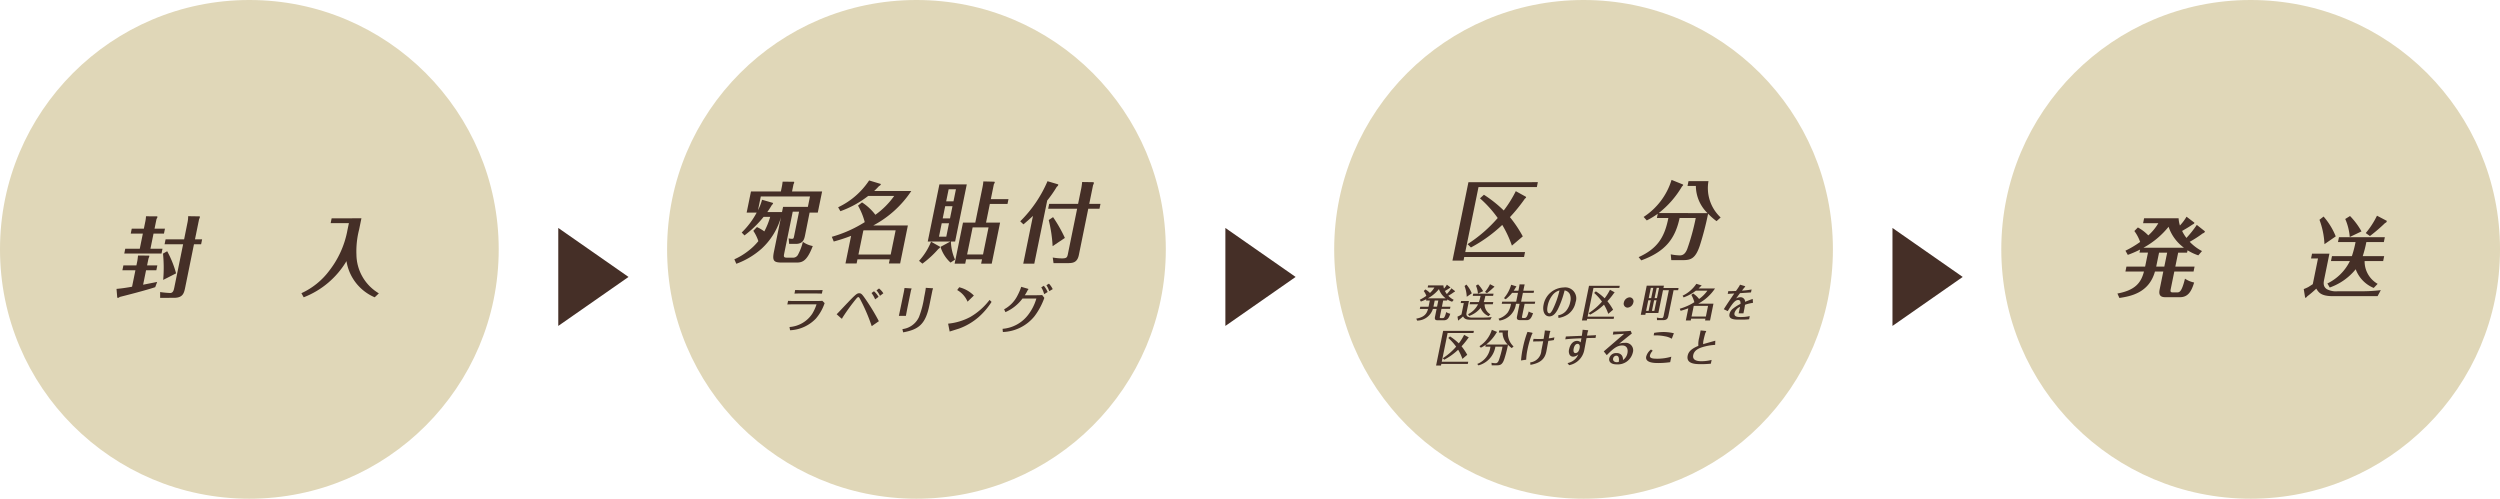 <svg xmlns="http://www.w3.org/2000/svg" width="345.551" height="68.932" viewBox="0 0 345.551 68.932">
  <g id="グループ_1927" data-name="グループ 1927" transform="translate(-416.966 -354.477)">
    <circle id="楕円形_22" data-name="楕円形 22" cx="34.466" cy="34.466" r="34.466" transform="translate(416.966 354.477)" fill="#e0d7b8"/>
    <g id="グループ_1016" data-name="グループ 1016" transform="translate(0 -1224.993)">
      <path id="パス_7629" data-name="パス 7629" d="M438.712,1616.153l-.138.677h-1.42l-.406,1.993c.242-.049,1.294-.254,1.515-.3.127-.025.231-.048.426-.084l-.269.723c-1.193.412-4.224,1.186-4.912,1.354a.335.335,0,0,1-.237.121c-.022,0-.1-.012-.1-.036l-.1-1.2c.689-.059,1.261-.144,2.148-.3l.463-2.271h-1.8l.138-.677h1.8l.131-.64c.032-.157.063-.472.092-.725l1.528.012c.022,0,.043.06.031.121-.005.023-.114.29-.114.29l-.192.942Zm1.056-5.074-.138.676h-1.442l-.426,2.091h1.664l-.135.664h-5.147l.135-.664h2.008l.426-2.091h-1.675l.138-.676h1.675l.209-1.027a4.4,4.4,0,0,0,.085-.688l1.529.012c.056.049.064.06.059.085a1.023,1.023,0,0,1-.133.277l-.274,1.341Zm3.134-.954a3.966,3.966,0,0,0,.07-.773l1.592.024a.218.218,0,0,1,.033.108c0,.012-.1.278-.119.315l-.562,2.755h.987l-.137.675h-.988l-1.2,5.908c-.172.845-.3,1.5-1.593,1.5H439.1l0-.8a13.514,13.514,0,0,0,1.382.132c.422,0,.505-.41.58-.773l1.216-5.968h-2.563l.138-.675h2.562Zm-3.38,8.034a19.609,19.609,0,0,0-.024-3.638l.577-.325a14.073,14.073,0,0,1,1.23,3.057Z" fill="#452f27"/>
      <path id="パス_7630" data-name="パス 7630" d="M466.922,1609.642l-.313,1.534a12.067,12.067,0,0,0-.375,3.527,6.29,6.29,0,0,0,2.853,5.159,2.705,2.705,0,0,0,.245.157l-.576.544a6.549,6.549,0,0,1-3.9-5,11.862,11.862,0,0,1-5.913,5l-.317-.568a10,10,0,0,0,3.866-3.129,12.873,12.873,0,0,0,2.5-5.6l.2-.955H462.67l.136-.664Z" fill="#452f27"/>
    </g>
    <path id="パス_7631" data-name="パス 7631" d="M494.131,1624.52l9.709-6.771-9.709-6.771Z" transform="translate(0 -1224.993)" fill="#452f27"/>
    <circle id="楕円形_23" data-name="楕円形 23" cx="34.466" cy="34.466" r="34.466" transform="translate(509.173 354.477)" fill="#e0d7b8"/>
    <g id="グループ_1017" data-name="グループ 1017" transform="translate(0 -1224.993)">
      <path id="パス_7632" data-name="パス 7632" d="M528.251,1611.937c-.118.579-.254,1.244-1.3,1.244h-.91l-.066-.762a2.241,2.241,0,0,0,.476.06c.2,0,.221-.108.271-.349l.691-3.4h-.876l-1.191,5.847c-.089.436.007.508.451.508h.721a.766.766,0,0,0,.767-.447,7.382,7.382,0,0,0,.654-1.741,3.43,3.43,0,0,0,1.369.58c-.808,2.116-1.453,2.284-2.262,2.284H525.1c-1.11,0-1.433-.158-1.165-1.474l.98-4.808a9.409,9.409,0,0,1-2.688,4.373,10.9,10.9,0,0,1-3.486,2.078l-.273-.617a9.124,9.124,0,0,0,1.844-1.1,8.316,8.316,0,0,0,1.475-1.414,5.777,5.777,0,0,0-.7-1.425l.505-.52a6.157,6.157,0,0,1,1.019.6,10.336,10.336,0,0,0,.809-2.006h-.91a14.66,14.66,0,0,1-2.641,2.561l-.384-.4a11.079,11.079,0,0,0,2.07-2.754h-1.387l.6-2.924H524.9l.131-.64c.061-.3.065-.374.111-.713l1.562.013c.042.012.04.073.028.132a.819.819,0,0,1-.088.218l-.2.99H530.6l-.6,2.924h-1.131Zm.38-3.878.293-1.438h-6.8l-.39,1.908a6.849,6.849,0,0,0,.563-1.449l1.508.436c.022,0,.017.023.007.071a.369.369,0,0,1-.152.206c-.136.229-.306.52-.636.99h2.031l.148-.724Z" fill="#452f27"/>
      <path id="パス_7633" data-name="パス 7633" d="M536.113,1607.442a7.244,7.244,0,0,1,1.847,1.716,11.051,11.051,0,0,0,2.606-2.609h-3.593a13.938,13.938,0,0,1-3.849,2.114l-.311-.544a10.517,10.517,0,0,0,4.285-3.709l1.6.484a.039.039,0,0,1,.012.047c-.027.133-.139.194-.251.255-.27.289-.424.447-.67.676h5.136a14.407,14.407,0,0,1-5.253,4.76h4.781l-1.07,5.255h-1.553l.115-.569h-4.46l-.116.569h-1.541l.778-3.818a23.833,23.833,0,0,1-2.4.785l-.266-.652a17.327,17.327,0,0,0,4.551-2.029,9.211,9.211,0,0,0-.931-2.283Zm3.966,7.212.682-3.345h-4.394a.215.215,0,0,0-.073.036l-.675,3.309Z" fill="#452f27"/>
      <path id="パス_7634" data-name="パス 7634" d="M546.881,1613.567a.057.057,0,0,1,.02.061.37.37,0,0,1-.213.229,13.669,13.669,0,0,1-2.227,2.054l-.464-.387a8.712,8.712,0,0,0,1.659-2.645Zm1.471,2.2a4.842,4.842,0,0,1-1.387-2.174l1.358-.738H545.2l1.612-7.9h3.782l-1.611,7.9H548.4a6.778,6.778,0,0,0,.566,2.5Zm-1.221-5.437-.377,1.85h1.009l.376-1.85Zm.479-2.355-.341,1.679h1.008l.342-1.679Zm1.148-.677.339-1.667h-1.009l-.34,1.667Zm7.6-.3-.134.664h-2.441l-.524,2.572H555.2l-1.157,5.679h-1.465l.123-.6h-2.2l-.123.6h-1.463l1.157-5.679h1.7l.988-4.843a7.656,7.656,0,0,0,.127-.846l1.524.037c.052.072.062.072.055.108,0,.012-.116.242-.131.266l-.417,2.042Zm-5.718,7.647h2.2l.764-3.746h-2.2Z" fill="#452f27"/>
      <path id="パス_7635" data-name="パス 7635" d="M559.926,1615.911H558.4l1.344-6.6c-.536.507-.91.822-1.314,1.171l-.447-.422a17.461,17.461,0,0,0,3.77-5.544l1.465.434c.033,0,.015.085.011.109-.015.072-.058.121-.2.241a16.514,16.514,0,0,1-1.316,1.885Zm9.15-8.264-.138.678h-1.552l-1.3,6.39c-.214,1.051-.839,1.123-1.516,1.123h-1.985l-.109-.773a8.112,8.112,0,0,0,1.273.121c.654,0,.729-.145.819-.591l1.279-6.27h-4.005l.138-.678h4l.447-2.186s.068-.338.114-.833l1.56.024c.021,0,.074.072.058.145a1.8,1.8,0,0,1-.109.266l-.528,2.584Zm-6.616,5.848a19.352,19.352,0,0,0-.539-3.612l.6-.4a18.946,18.946,0,0,1,1.633,2.875Z" fill="#452f27"/>
    </g>
    <g id="グループ_1018" data-name="グループ 1018" transform="translate(0 -1224.993)">
      <path id="パス_7636" data-name="パス 7636" d="M525.894,1621.055c.3.013.525.021,1.048.021h2.841c.216,0,.518,0,.844-.028l.32.32a6.4,6.4,0,0,1-1.215,2.142,5.265,5.265,0,0,1-3.561,1.608l-.079-.448a4.119,4.119,0,0,0,3.151-1.844,6.24,6.24,0,0,0,.579-1.266c.006-.028-.053-.028-.059-.028H526.85c-.453,0-.8.014-1.058.021Zm4.673-1c-.416-.015-.84-.022-1.056-.022H527.92c-.608,0-.878.007-1.143.022l.1-.5c.324.013.879.021,1.121.021h1.577c.485,0,.8-.008,1.092-.021Z" fill="#452f27"/>
      <path id="パス_7637" data-name="パス 7637" d="M537.455,1624.549a24.95,24.95,0,0,0-1.659-3.836c-.082-.142-.134-.178-.193-.178s-.124.036-.262.193a26.828,26.828,0,0,0-1.93,2.661c-.04.1-.045.121-.084.121a.194.194,0,0,1-.106-.057l-.615-.548c.049-.05.129-.121.33-.334,2.271-2.406,2.429-2.569,2.8-2.569.243,0,.384.142.694.576a28.674,28.674,0,0,1,2.014,3.287Zm.474-3.7a3.948,3.948,0,0,0-.5-.876l.339-.248a3.264,3.264,0,0,1,.633.774Zm.669-.493a3.089,3.089,0,0,0-.483-.746l.35-.27a2.858,2.858,0,0,1,.6.669Z" fill="#452f27"/>
      <path id="パス_7638" data-name="パス 7638" d="M541.888,1619.859c.036-.177.073-.391.1-.584l.872.058c.084.007.115.014.108.057-.006.028-.072.149-.077.177l-.479,2.348c-.069.342-.157.806-.233,1.211h-.969c.028-.136.185-.876.256-1.217Zm-.19,5.1a2.892,2.892,0,0,0,2.291-1.672,13.019,13.019,0,0,0,.715-2.733c.081-.4.189-.925.227-1.3l.9.056c.037.007.109.007.1.049s-.07.179-.076.207l-.42,2.064c-.534,2.619-1.442,3.381-3.637,3.779Z" fill="#452f27"/>
      <path id="パス_7639" data-name="パス 7639" d="M548.014,1624.207a8.191,8.191,0,0,0,3.09-.939,9.005,9.005,0,0,0,2.638-2.341l.279.27a9.747,9.747,0,0,1-1.822,2.128,8.6,8.6,0,0,1-2.64,1.551c-.19.064-1.119.35-1.329.42Zm2.687-3.039a3.305,3.305,0,0,0-1.432-1.607l.28-.385a4.258,4.258,0,0,1,2.025,1.145Z" fill="#452f27"/>
      <path id="パス_7640" data-name="パス 7640" d="M555.757,1622.222a4.414,4.414,0,0,0,1.882-1.971,7.213,7.213,0,0,0,.48-1.139l.9.263c.043.015.106.028.1.064a.9.9,0,0,1-.1.135,6.543,6.543,0,0,1-.406.705h1.363c.254,0,.673,0,1.04-.028l.3.391a9.423,9.423,0,0,1-1.36,2.534,5.877,5.877,0,0,1-4.373,2.184l-.041-.441a4.925,4.925,0,0,0,3.571-1.979,6.794,6.794,0,0,0,1.1-2.206h-1.918a5.882,5.882,0,0,1-2.36,1.879Zm5.487-3.252a3.5,3.5,0,0,1,.531.86l-.486.3a3.3,3.3,0,0,0-.4-.939Zm.708-.292a2.953,2.953,0,0,1,.521.755l-.478.284a3.649,3.649,0,0,0-.393-.826Z" fill="#452f27"/>
    </g>
    <path id="パス_7641" data-name="パス 7641" d="M586.338,1624.52l9.709-6.771-9.709-6.771Z" transform="translate(0 -1224.993)" fill="#452f27"/>
    <circle id="楕円形_24" data-name="楕円形 24" cx="34.466" cy="34.466" r="34.466" transform="translate(601.379 354.477)" fill="#e0d7b8"/>
    <g id="グループ_1019" data-name="グループ 1019" transform="translate(0 -1224.993)">
      <path id="パス_7642" data-name="パス 7642" d="M629.528,1604.649l-.137.677h-8.065l-1.832,8.988h8.264l-.138.676h-8.264l-.1.5h-1.531l2.209-10.837Zm-3.585,8.771a15.4,15.4,0,0,0-1.335-2.863,19.766,19.766,0,0,1-4.329,3.117l-.472-.459a19.274,19.274,0,0,0,4.174-3.612,15.727,15.727,0,0,0-2.451-2.719l.544-.495a17.153,17.153,0,0,1,2.74,2.174,16.16,16.16,0,0,0,1.665-2.669l1.376.761s.057.048.046.1-.049.084-.169.181a22.927,22.927,0,0,1-2.062,2.548,17.369,17.369,0,0,1,1.777,2.658Z" fill="#452f27"/>
      <path id="パス_7643" data-name="パス 7643" d="M652.977,1608.926a5.3,5.3,0,0,1-1.608-3.757h-1.153l.136-.665h2.761a5.548,5.548,0,0,0,1.682,5.025l-.569.509a9.005,9.005,0,0,1-1.166-1.028,41.894,41.894,0,0,1-1.144,4.41c-.592,1.764-1.229,2.005-2.3,2.005H647.97l-.072-.8a7.206,7.206,0,0,0,1.258.145c.377,0,.744-.169,1.026-.894a31.04,31.04,0,0,0,1.171-4.276h-2.23c-.619,2.875-1.966,4.638-5.3,5.858l-.363-.446c2.544-1.161,3.572-2.67,4.108-5.412h-1.586l.119-.581a11.43,11.43,0,0,1-1.518.919l-.434-.483a9.381,9.381,0,0,0,3.862-5.122l1.547.627c.03.013.065.06.06.086-.01.048-.148.18-.178.217a13.01,13.01,0,0,1-3.209,3.66Z" fill="#452f27"/>
    </g>
    <path id="パス_7644" data-name="パス 7644" d="M678.544,1624.52l9.709-6.771-9.709-6.771Z" transform="translate(0 -1224.993)" fill="#452f27"/>
    <circle id="楕円形_25" data-name="楕円形 25" cx="34.466" cy="34.466" r="34.466" transform="translate(693.586 354.477)" fill="#e0d7b8"/>
    <g id="グループ_1020" data-name="グループ 1020" transform="translate(0 -1224.993)">
      <path id="パス_7645" data-name="パス 7645" d="M721.728,1611.441s.016.194-.3.29a15.5,15.5,0,0,1-1.8,1.161,6.451,6.451,0,0,0,1.7,1.28l-.51.592a6.84,6.84,0,0,1-1.488-.7l-.066.327h-1.231l-.393,1.932H720.3l-.139.677H717.5l-.475,2.331c-.076.375-.113.556.275.556h.544c.354,0,.665,0,1.13-1.9a3.549,3.549,0,0,0,1.266.532c-.39,1.317-.9,2.029-1.956,2.029h-2.052c-.976,0-.829-.725-.735-1.184l.482-2.367h-1.153c-.837,3.02-3.472,3.431-4.917,3.66l-.273-.616c2.478-.459,3.28-1.51,3.671-3.044h-2.563l.139-.677h2.584l.393-1.932h-1.175l.086-.423a15.535,15.535,0,0,1-1.7.736l-.325-.579a13.86,13.86,0,0,0,2.031-1.209,5.66,5.66,0,0,0-.8-1.51l.488-.495a5.941,5.941,0,0,1,1.44,1.1,6.947,6.947,0,0,0,1.388-1.691h-2.107l.137-.676h4.77a3.924,3.924,0,0,0,.184,1,6.776,6.776,0,0,0,.913-1.22l1.076.82c.008.013.064.122-.253.267-.53.362-.893.567-1.435.882a5.17,5.17,0,0,0,.6.966,14.761,14.761,0,0,0,1.431-1.8Zm-2.893,2.272a5.923,5.923,0,0,1-2.127-2.9,11.6,11.6,0,0,1-3.475,2.9Zm-2.323.677h-1.12l-.394,1.932h1.12Z" fill="#452f27"/>
      <path id="パス_7646" data-name="パス 7646" d="M738.939,1614.534l-.721,3.539c-.091.448-.192.992.365,1.366a2.694,2.694,0,0,0,1.505.29h3.383a21.66,21.66,0,0,0,2.572-.157l-.447.833h-6.19c-1.631,0-1.957-.519-2.284-1.039a14.215,14.215,0,0,1-1.234,1.052c-.146.168-.159.181-.22.205-.011,0-.089,0-.087-.012l-.19-1.184c.145-.061.313-.121.623-.278.1-.06.534-.338.624-.4l.723-3.551H736.4l.136-.665Zm-.685-1.316a11,11,0,0,0-.69-3.37l.569-.448a9.738,9.738,0,0,1,1.681,2.742Zm6.808,6.052a4.466,4.466,0,0,1-2.49-2.585,8.032,8.032,0,0,1-3.588,2.524l-.33-.556a6.748,6.748,0,0,0,3.117-3.1h-2.617l.138-.677h2.751a14.41,14.41,0,0,0,.507-1.945h-2.429l.139-.677H746.6l-.138.677h-2.418a16.307,16.307,0,0,1-.5,1.945h2.962l-.138.677h-2.563a3.571,3.571,0,0,0,1.8,3.152Zm-3.312-7.042a7.72,7.72,0,0,0-.624-2.49l.661-.41a10.055,10.055,0,0,1,1.585,2.126Zm5.115-2.236c-.017.194-.028.194-.242.314a23.09,23.09,0,0,1-2.084,1.788l-.581-.41a11.428,11.428,0,0,0,1.555-2.4Z" fill="#452f27"/>
    </g>
    <g id="グループ_1021" data-name="グループ 1021" transform="translate(0 -1224.993)">
      <path id="パス_7647" data-name="パス 7647" d="M618.081,1619.708s.007.085-.135.128a6.523,6.523,0,0,1-.8.512,2.892,2.892,0,0,0,.755.566l-.226.262a3.056,3.056,0,0,1-.658-.31l-.03.145h-.546l-.173.853h1.179l-.061.3h-1.18l-.209,1.03c-.034.165-.051.245.122.245h.24c.158,0,.295,0,.5-.837a1.613,1.613,0,0,0,.562.235c-.172.582-.4.9-.865.9h-.91c-.432,0-.367-.32-.326-.523l.214-1.046h-.512a2.31,2.31,0,0,1-2.176,1.617l-.121-.272c1.1-.2,1.452-.667,1.626-1.345h-1.137l.061-.3h1.146l.174-.853h-.522l.038-.188a6.581,6.581,0,0,1-.754.326l-.143-.256a6,6,0,0,0,.9-.535,2.514,2.514,0,0,0-.355-.667l.217-.218a2.627,2.627,0,0,1,.637.486,3.094,3.094,0,0,0,.614-.748H614.3l.06-.3h2.114a1.711,1.711,0,0,0,.081.442,2.957,2.957,0,0,0,.4-.539l.476.364c0,.005.029.052-.112.117-.235.16-.394.25-.634.389a2.2,2.2,0,0,0,.265.427,6.314,6.314,0,0,0,.635-.8Zm-1.28,1a2.615,2.615,0,0,1-.943-1.28,5.132,5.132,0,0,1-1.538,1.28Zm-1.03.3h-.5l-.173.853h.5Z" fill="#452f27"/>
      <path id="パス_7648" data-name="パス 7648" d="M620,1621.074l-.319,1.564c-.04.2-.084.438.163.6a1.2,1.2,0,0,0,.666.128h1.5a9.684,9.684,0,0,0,1.139-.069l-.2.369H620.2c-.723,0-.867-.231-1.012-.46a5.961,5.961,0,0,1-.546.464c-.065.075-.072.081-.1.092,0,0-.039,0-.038-.005l-.084-.524c.063-.027.138-.053.274-.123.046-.026.237-.15.278-.175l.319-1.57h-.428l.061-.294Zm-.3-.582a4.857,4.857,0,0,0-.3-1.489l.252-.2a4.253,4.253,0,0,1,.745,1.211Zm3.018,2.674a1.974,1.974,0,0,1-1.1-1.142,3.536,3.536,0,0,1-1.586,1.116l-.148-.245a2.986,2.986,0,0,0,1.38-1.373h-1.159l.061-.3h1.219a6.349,6.349,0,0,0,.224-.86h-1.076l.06-.3h2.811l-.061.3h-1.071a7.408,7.408,0,0,1-.219.86h1.312l-.062.3h-1.135a1.577,1.577,0,0,0,.8,1.393Zm-1.468-3.111a3.433,3.433,0,0,0-.278-1.1l.293-.181a4.436,4.436,0,0,1,.7.939Zm2.265-.989c-.008.087-.013.087-.108.14a10.492,10.492,0,0,1-.922.79l-.258-.182a5,5,0,0,0,.688-1.062Z" fill="#452f27"/>
      <path id="パス_7649" data-name="パス 7649" d="M626.841,1619.654l.1-.512c.035-.171.048-.283.061-.368l.681.01c.015,0,.017.038.009.075a.469.469,0,0,1-.027.085l-.145.71h1.484l-.06.294h-1.483l-.248,1.217h1.95l-.062.3H627.7l-.354,1.739c-.029.145-.039.22.173.22h.162c.22,0,.38-.133.587-.907a1.451,1.451,0,0,0,.595.234c-.246.8-.517.972-.895.972h-.851c-.515,0-.528-.225-.463-.544l.349-1.714h-.5a2.668,2.668,0,0,1-2.266,2.316l-.148-.26a2.554,2.554,0,0,0,1.282-.866,3.011,3.011,0,0,0,.444-1.19h-1.277l.061-.3h1.935l.248-1.217h-.81a5.039,5.039,0,0,1-.893.886l-.234-.154a4.711,4.711,0,0,0,.885-1.522,2.99,2.99,0,0,0,.107-.331l.707.219c.01,0,.011.02.008.032a.273.273,0,0,1-.084.123,4.97,4.97,0,0,1-.284.453Z" fill="#452f27"/>
      <path id="パス_7650" data-name="パス 7650" d="M632.34,1623.055a1.874,1.874,0,0,0,1.081-.6,2.751,2.751,0,0,0,.591-1.281,1.629,1.629,0,0,0-.081-1.072.992.992,0,0,0-.706-.492,12.894,12.894,0,0,1-.945,2.632c-.265.485-.608.96-1.159.96-.7,0-.975-.779-.8-1.616a2.914,2.914,0,0,1,2.78-2.381,1.521,1.521,0,0,1,1.644,2.033,2.626,2.626,0,0,1-1.054,1.677,3.083,3.083,0,0,1-1.316.5Zm-.729-2.862a3.381,3.381,0,0,0-.728,1.548c-.151.742,0,1.035.251,1.035a.159.159,0,0,0,.1-.031,1.438,1.438,0,0,0,.323-.428,12.1,12.1,0,0,0,.963-2.7A1.778,1.778,0,0,0,631.611,1620.193Z" fill="#452f27"/>
      <path id="パス_7651" data-name="パス 7651" d="M640.849,1618.971l-.062.3h-3.572l-.809,3.971h3.66l-.06.3h-3.661l-.045.22h-.678l.977-4.789Zm-1.586,3.876a6.769,6.769,0,0,0-.592-1.265,8.757,8.757,0,0,1-1.917,1.377l-.209-.2a8.567,8.567,0,0,0,1.848-1.6,6.981,6.981,0,0,0-1.086-1.2l.24-.22a7.68,7.68,0,0,1,1.215.961,7.133,7.133,0,0,0,.736-1.179l.61.336s.025.021.021.043-.023.038-.076.079a10.055,10.055,0,0,1-.912,1.127,7.769,7.769,0,0,1,.788,1.174Z" fill="#452f27"/>
      <path id="パス_7652" data-name="パス 7652" d="M642.726,1621.282a.887.887,0,0,1-.8.71.545.545,0,0,1-.51-.71.884.884,0,0,1,.8-.715A.544.544,0,0,1,642.726,1621.282Z" fill="#452f27"/>
      <path id="パス_7653" data-name="パス 7653" d="M648.979,1619.281l-.06.3h-.629l-.714,3.5c-.075.368-.165.641-.755.641H646l-.02-.358a2.407,2.407,0,0,0,.6.074c.217,0,.278-.037.339-.336l.719-3.522h-.811l-.643,3.154h-1.749l-.051.251h-.629l.821-4.03h2.378l-.066.326Zm-3.842,1.692h-.344l-.3,1.463h.344Zm.35-1.718h-.343l-.29,1.419h.343Zm.446,1.718H645.6l-.3,1.463h.329Zm.35-1.718h-.329l-.29,1.419h.329Z" fill="#452f27"/>
      <path id="パス_7654" data-name="パス 7654" d="M650.994,1620.039a3.223,3.223,0,0,1,.818.758,4.9,4.9,0,0,0,1.154-1.153h-1.592a6.161,6.161,0,0,1-1.7.934l-.137-.24a4.674,4.674,0,0,0,1.9-1.639l.707.214a.017.017,0,0,1,.006.021c-.012.058-.062.085-.112.112-.12.128-.187.2-.3.3h2.276a6.377,6.377,0,0,1-2.325,2.1H653.8l-.474,2.323h-.687l.05-.25h-1.975l-.051.25h-.683l.344-1.687a10.967,10.967,0,0,1-1.062.348l-.118-.289a7.7,7.7,0,0,0,2.014-.9,4.07,4.07,0,0,0-.413-1.009Zm1.758,3.187.3-1.479h-1.946a.128.128,0,0,0-.033.016l-.3,1.463Z" fill="#452f27"/>
      <path id="パス_7655" data-name="パス 7655" d="M659.262,1621.331a5.59,5.59,0,0,0-1.1.266c-.045.316-.07.486-.218,1.185h-.668c.057-.229.109-.48.2-.9a1.367,1.367,0,0,0-.766.843c-.109.534.444.567.867.567a5.794,5.794,0,0,0,1.239-.129l-.083.433a7.516,7.516,0,0,1-.816.052h-.7c-.88,0-1.321-.2-1.2-.784a1.337,1.337,0,0,1,.537-.779,5.84,5.84,0,0,1,.985-.613c.009-.161.025-.534-.318-.534-.31,0-.642.18-1.444,1.537l-.547-.262c.392-.64,1.224-1.853,1.448-2.178-.428.028-.473.028-.906.054l.088-.385c.357.011.654,0,1.05-.016.048-.063.276-.389.325-.464a3.436,3.436,0,0,0,.24-.406l.58.171c.045.016.142.048.132.1-.005.032-.042.064-.1.118-.042.037-.277.346-.343.433a10.477,10.477,0,0,0,1.329-.161l-.084.411c-.4.032-.961.064-1.513.1-.188.245-.278.369-.55.743a1.062,1.062,0,0,1,.561-.177.628.628,0,0,1,.689.63c.423-.176.747-.293,1.053-.4Z" fill="#452f27"/>
      <path id="パス_7656" data-name="パス 7656" d="M620.688,1625.2l-.06.3h-3.571l-.81,3.971h3.66l-.061.3h-3.66l-.044.219h-.679l.975-4.788Zm-1.585,3.876a6.741,6.741,0,0,0-.592-1.265,8.711,8.711,0,0,1-1.917,1.376l-.209-.2a8.495,8.495,0,0,0,1.847-1.6,6.983,6.983,0,0,0-1.086-1.2l.242-.218a7.744,7.744,0,0,1,1.214.961,7.111,7.111,0,0,0,.736-1.179l.61.336s.026.02.021.043-.023.037-.075.079a10.1,10.1,0,0,1-.914,1.126,7.734,7.734,0,0,1,.789,1.175Z" fill="#452f27"/>
      <path id="パス_7657" data-name="パス 7657" d="M625.366,1627.092a2.335,2.335,0,0,1-.713-1.66h-.511l.059-.293h1.225a2.449,2.449,0,0,0,.746,2.22l-.253.224a4.025,4.025,0,0,1-.517-.453,18.352,18.352,0,0,1-.505,1.948c-.261.778-.543.886-1.021.886h-.727l-.031-.353a3.209,3.209,0,0,0,.558.064c.166,0,.329-.074.453-.4a13.175,13.175,0,0,0,.517-1.889h-.987a3.194,3.194,0,0,1-2.346,2.588l-.161-.2a2.87,2.87,0,0,0,1.819-2.391h-.7l.052-.256a4.988,4.988,0,0,1-.673.405l-.191-.213a4.148,4.148,0,0,0,1.709-2.264l.685.278c.013.006.03.027.027.038s-.066.08-.079.1a5.764,5.764,0,0,1-1.42,1.617Z" fill="#452f27"/>
      <path id="パス_7658" data-name="パス 7658" d="M628.644,1625.437c.07.016.16.033.149.086-.006.032-.093.165-.106.2a12.848,12.848,0,0,0-.589,2.049,8.042,8.042,0,0,0-.18,1.414l-.714.107a12.383,12.383,0,0,1,.258-1.75,14.2,14.2,0,0,1,.63-2.2Zm3.1,1.037c-.272.057-.574.089-.769.111-.061.319-.241,1.318-.269,1.457-.2,1-.769,1.607-2.205,1.857l-.029-.34a1.732,1.732,0,0,0,1.54-1.623c.072-.359.162-.823.254-1.3-.417.022-.939.026-1.407.032l.074-.362c.242.015.541.021.792.021.285,0,.468-.011.6-.021.071-.4.132-.747.172-1.16l.595.048c.175.012.167.049.158.091a.2.2,0,0,1-.022.06.446.446,0,0,0-.058.166c-.014.068-.074.367-.139.73a5.906,5.906,0,0,0,.786-.144Z" fill="#452f27"/>
      <path id="パス_7659" data-name="パス 7659" d="M633.4,1625.981c.611-.031,1.592-.069,2.205-.095.037-.224.092-.615.114-.838l.6.053c.068.005.184.016.169.086a.267.267,0,0,1-.029.074.366.366,0,0,0-.047.134c-.006.027-.016.075-.09.463.735-.031.735-.031,1.252-.063l-.08.39c-.412-.005-.826,0-1.236.015-.047.23-.248,1.335-.3,1.586a2.629,2.629,0,0,1-2.106,2.161l-.225-.293a2.037,2.037,0,0,0,.993-.491,1.707,1.707,0,0,0,.49-.71,1.035,1.035,0,0,1-.7.315.549.549,0,0,1-.491-.267,1.045,1.045,0,0,1-.066-.763c.147-.72.584-1.153,1.081-1.153a.677.677,0,0,1,.507.208c.039-.192.067-.325.11-.565-1.208.047-1.636.074-2.231.144Zm1.083,1.656c-.092.453.036.64.252.64a.515.515,0,0,0,.409-.267,1.268,1.268,0,0,0,.158-.438c.071-.346-.049-.576-.281-.576C634.714,1627,634.549,1627.327,634.485,1627.637Z" fill="#452f27"/>
      <path id="パス_7660" data-name="パス 7660" d="M639.969,1625.3c.724.016,1.947-.054,2.388-.1l.162.369c-.616.485-1.233.982-1.764,1.42a2.13,2.13,0,0,1,.759-.129,1.038,1.038,0,0,1,1.14,1.345,2.132,2.132,0,0,1-2.238,1.629c-.851,0-1.1-.439-1.018-.817a.946.946,0,0,1,1.011-.742.837.837,0,0,1,.73.326.976.976,0,0,1,.151.634,1.472,1.472,0,0,0,.621-.955c.1-.512-.033-1.061-.731-1.061-.722,0-1.285.495-2.125,1.34l-.416-.519c.721-.619,1.991-1.713,2.814-2.428-.6.026-1.234.079-1.56.112Zm.4,3.331a.472.472,0,0,0-.439.4c-.058.283.158.5.5.5a1.153,1.153,0,0,0,.281-.032C640.78,1629.062,640.744,1628.635,640.371,1628.635Z" fill="#452f27"/>
      <path id="パス_7661" data-name="パス 7661" d="M647.82,1629.531a11.916,11.916,0,0,1-1.64.118c-.462,0-1.858,0-1.676-.892a1.816,1.816,0,0,1,.666-.977l.24.171a1.4,1.4,0,0,0-.383.624c-.1.476.494.476,1.127.476a6.978,6.978,0,0,0,1.821-.278Zm-2.216-4.052a7.876,7.876,0,0,1,1.278-.117,6.24,6.24,0,0,1,1.448.171l-.291.758a2.727,2.727,0,0,0-.944-.337,6.37,6.37,0,0,0-1.557-.122Z" fill="#452f27"/>
      <path id="パス_7662" data-name="パス 7662" d="M654.034,1627.14a7.158,7.158,0,0,0-1.41.214c-.675.175-1.465.437-1.619,1.195-.16.784.686.848,1.143.848a5.585,5.585,0,0,0,1.4-.18l-.107.522a12.534,12.534,0,0,1-1.348.064c-.708,0-2.094,0-1.855-1.174.131-.64.66-1.015,1.476-1.356a3.44,3.44,0,0,1,.122-1.153c.074-.367.141-.667.189-.981l.612.063c.068.006.174.017.16.081a1.963,1.963,0,0,1-.1.181c-.068.165-.219.79-.256.966a2.473,2.473,0,0,0-.065.609c.24-.075,1.413-.4,1.68-.48Z" fill="#452f27"/>
    </g>
  </g>
</svg>
